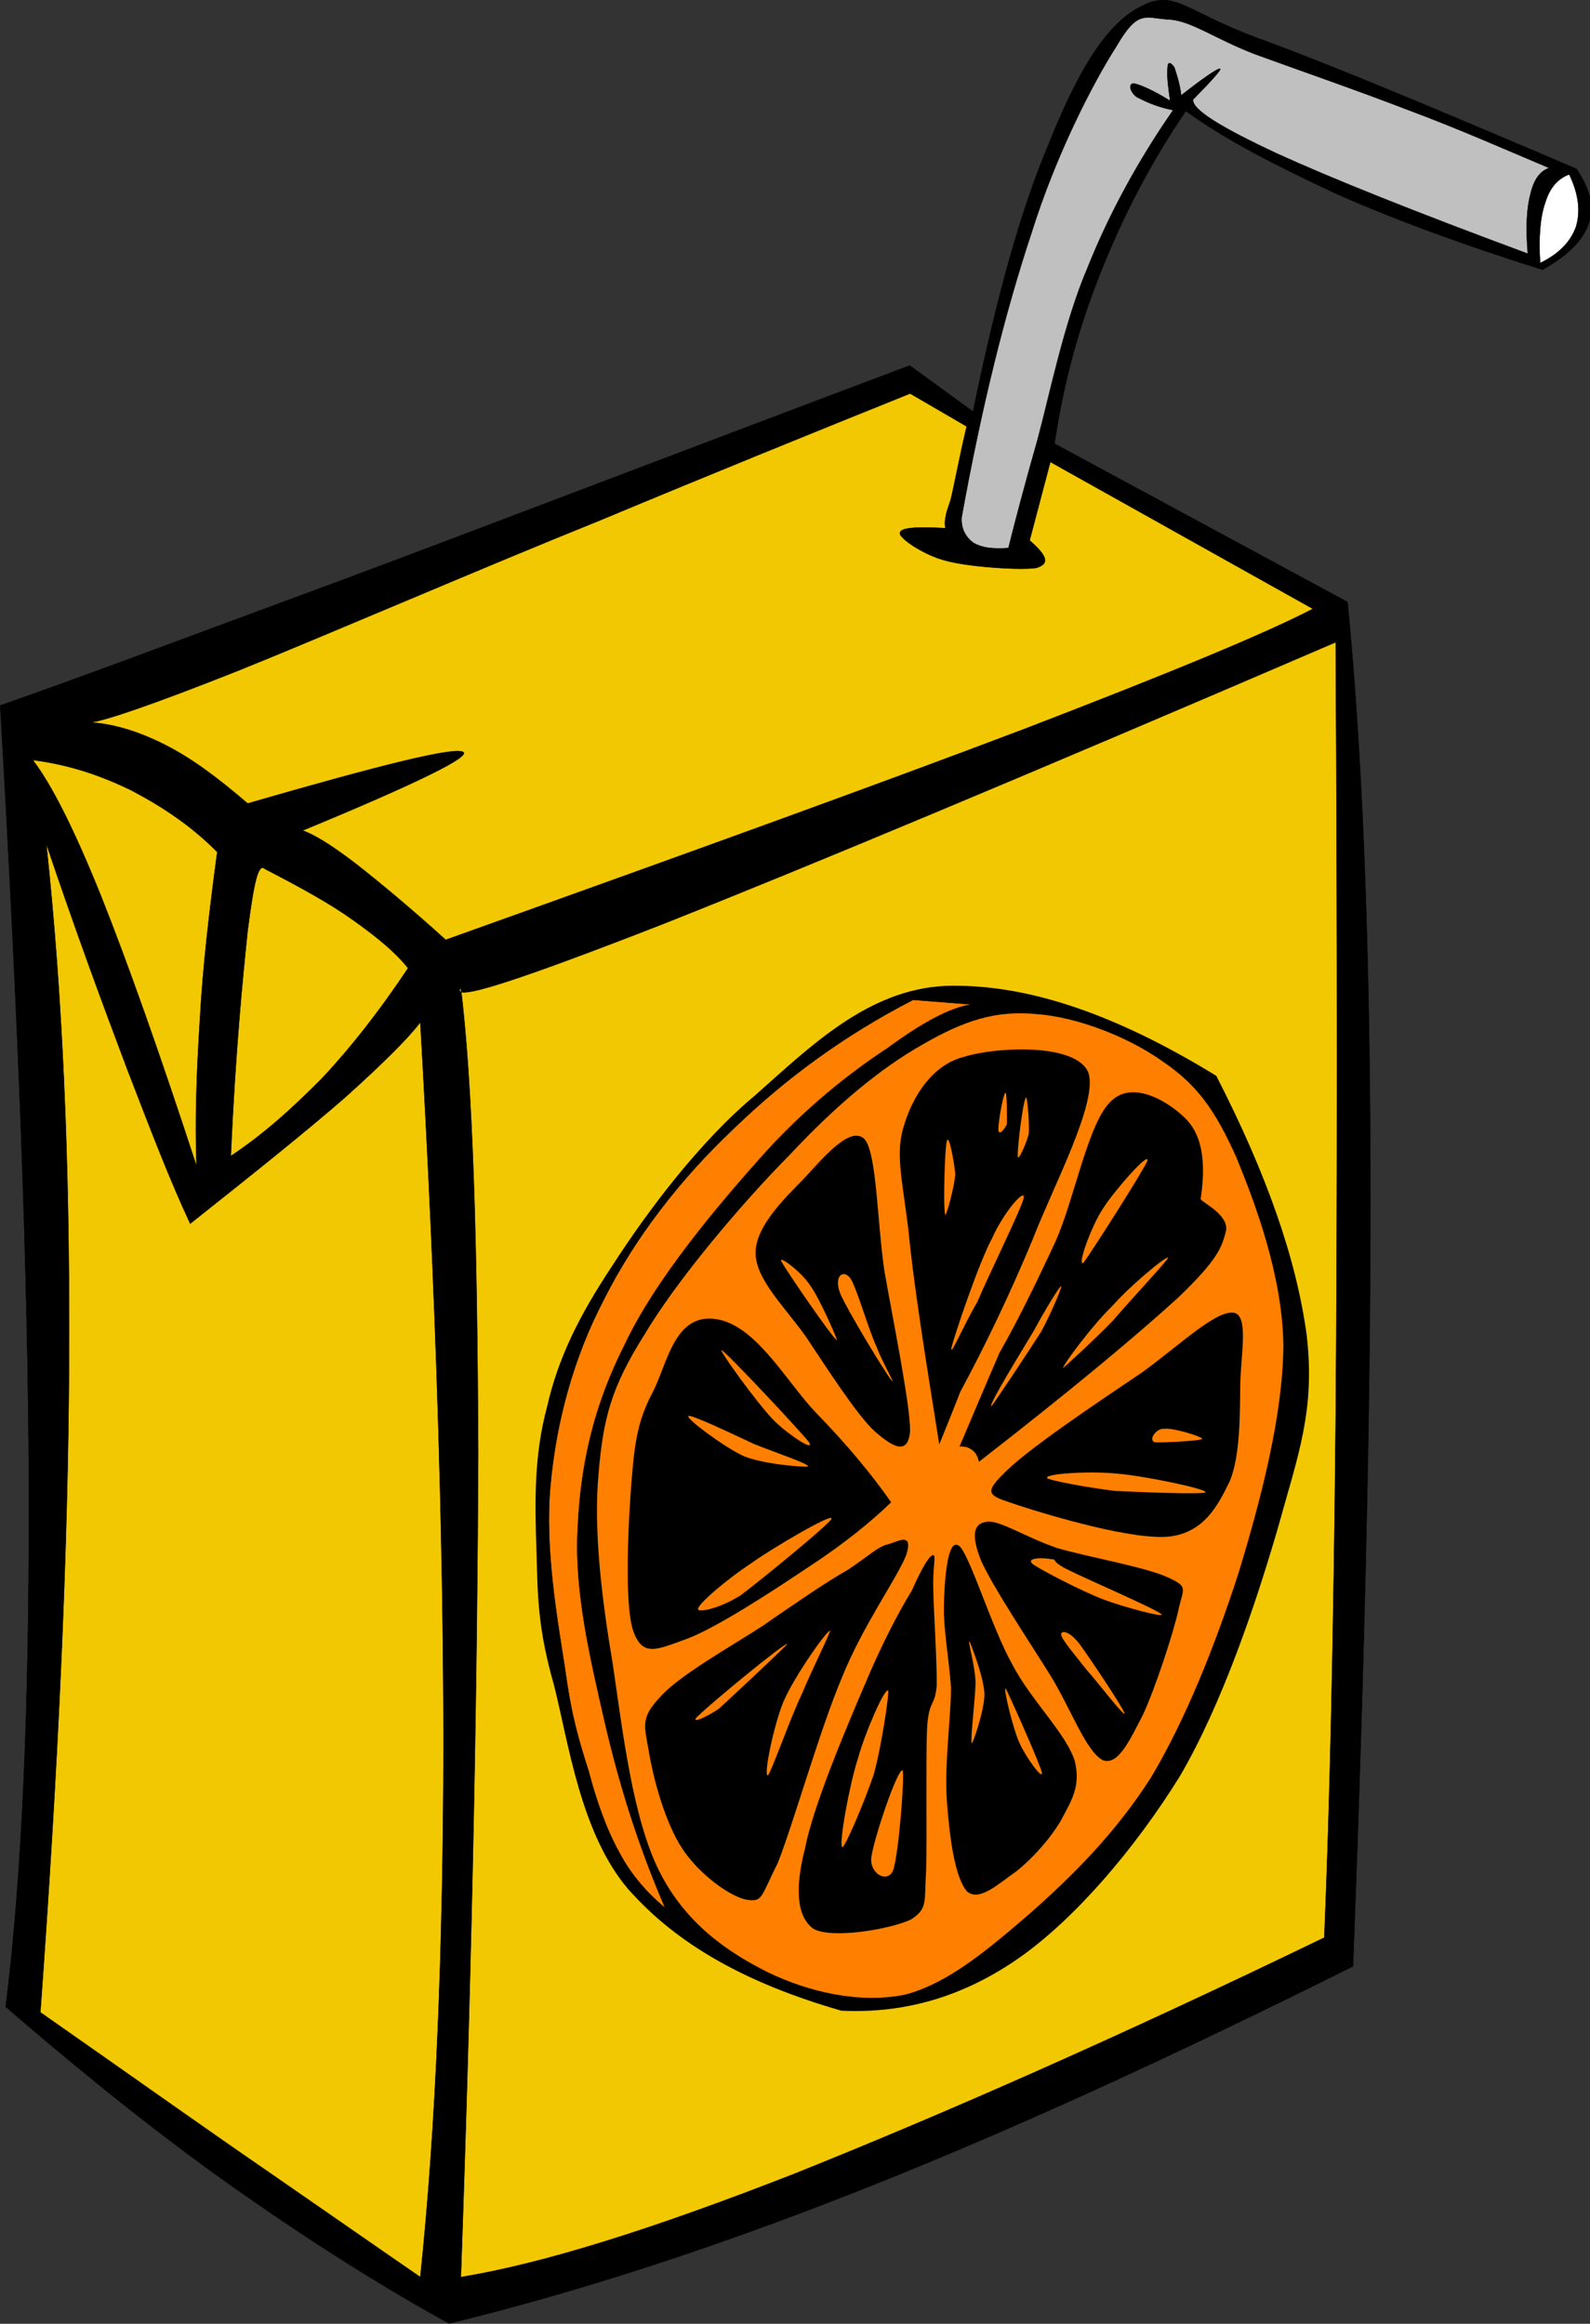 <?xml version="1.0" encoding="UTF-8" standalone="no"?>
<!-- Generator: Adobe Illustrator 10.0, SVG Export Plug-In . SVG Version: 3.0.0 Build 77)  -->
<svg
    xmlns:rdf="http://www.w3.org/1999/02/22-rdf-syntax-ns#"
    xmlns="http://www.w3.org/2000/svg"
    xmlns:x="http://ns.adobe.com/Extensibility/1.0/"
    xmlns:dc="http://purl.org/dc/elements/1.1/"
    xmlns:i="http://ns.adobe.com/AdobeIllustrator/10.0/"
    xmlns:cc="http://web.resource.org/cc/"
    xmlns:xlink="http://www.w3.org/1999/xlink"
    xmlns:a="http://ns.adobe.com/AdobeSVGViewerExtensions/3.0/"
    xmlns:graph="http://ns.adobe.com/Graphs/1.0/"
    xmlns:svg="http://www.w3.org/2000/svg"
    xmlns:inkscape="http://www.inkscape.org/namespaces/inkscape"
    xmlns:sodipodi="http://sodipodi.sourceforge.net/DTD/sodipodi-0.dtd"
    xmlns:ns1="http://sozi.baierouge.fr"
    i:rulerOrigin="0 0"
    i:viewOrigin="238 495"
    space="preserve"
    i:pageBounds="0 792 612 0"
    viewBox="0 0 135.566 198.125"
    enable-background="new 0 0 135.566 198.125"
    overflow="visible"
  >
  <rect x="0" y="0" width="135.566" height="198.125" fill="#333333" stroke="none"/>
  <g
      id="Layer_1"
      i:layer="yes"
      i:rgbTrio="#4F008000FFFF"
      i:dimmedPercent="50"
    >
    <g
        clip-rule="evenodd"
        fill-rule="evenodd"
      >
      <path
          d="m0.487 171.1c1.404-11.196 2.016-25.561 1.98-44.208-0.072-18.756-0.936-40.536-2.448-66.744 6.84-2.376 16.38-5.976 29.448-10.8 13.104-4.896 28.764-10.908 48.096-18.18l5.4 3.924c1.979-9.576 3.996-16.992 6.443-22.788 2.341-5.868 4.788-10.188 7.776-11.7 2.916-1.584 3.672 0.252 9.9 2.592 6.264 2.268 15.228 6.048 27.323 11.196 1.152 1.692 1.549 3.204 1.044 4.68-0.504 1.44-1.764 2.7-3.924 3.924-6.768-2.124-12.563-4.248-17.676-6.516-5.076-2.376-9.324-4.536-12.744-7.02-3.023 4.428-5.399 9.072-7.271 13.788-1.908 4.788-3.168 9.468-3.925 14.58l24.984 13.5c1.224 12.456 1.872 28.044 1.944 47.592 0.071 19.548-0.468 42.084-1.477 68.724-15.443 7.704-29.231 14.04-42.191 19.152-12.96 5.111-24.408 8.747-34.884 11.304-6.192-3.42-12.276-7.309-18.648-11.809-6.324-4.48-12.66-9.59-19.14-15.18z"
          i:knockout="Off"
          stroke="#000000"
          stroke-miterlimit="10"
          stroke-width=".036"
      />
      <path
          d="m2.791 64.797c1.548 2.016 3.492 5.796 5.832 11.628 2.304 5.796 4.968 13.32 8.136 23.004-0.144-3.996 0-7.992 0.288-12.528 0.252-4.572 0.792-9.144 1.476-14.256-2.232-2.268-4.716-3.888-7.308-5.256-2.736-1.332-5.364-2.196-8.424-2.592z"
          i:knockout="Off"
          stroke="#000000"
          stroke-miterlimit="10"
          stroke-width=".036"
          fill="#F2C802"
      />
      <path
          d="m22.591 74.085c2.988 1.548 5.508 2.916 7.56 4.392 2.016 1.44 3.564 2.7 4.644 4.068-2.376 3.564-4.752 6.624-7.272 9.324-2.592 2.628-5.076 4.86-7.848 6.696 0.396-8.856 1.008-15.12 1.44-19.224 0.54-4.14 0.9-5.796 1.476-5.256z"
          i:knockout="Off"
          stroke="#000000"
          stroke-miterlimit="10"
          stroke-width=".036"
          fill="#F2C802"
      />
      <path
          d="m7.723 61.593c1.188-0.144 5.184-1.476 12.528-4.392 7.344-2.952 21.096-8.892 30.852-12.816 9.576-3.996 18.36-7.56 26.496-10.836l4.824 2.808c-0.685 2.88-1.044 4.968-1.368 6.264-0.396 1.188-0.36 1.08-0.432 1.476-0.072 0.36-0.072 0.72 0 0.936-2.664-0.144-3.96-0.036-3.889 0.468 0 0.396 2.053 1.872 4.068 2.34 1.944 0.504 6.264 0.792 7.56 0.576 1.188-0.36 0.9-1.044-0.575-2.34l1.764-6.696 22.392 12.528c-3.996 2.088-12.096 5.436-24.443 10.188-12.528 4.752-28.656 10.584-49.5 18.036-3.024-2.736-5.544-4.824-7.56-6.408-2.052-1.584-3.6-2.556-4.644-2.916 9.936-4.104 14.4-6.336 13.68-6.696-0.792-0.432-6.912 1.08-18.36 4.392-2.52-2.16-4.716-3.816-6.984-4.968-2.266-1.152-4.355-1.8-6.406-1.944z"
          i:knockout="Off"
          stroke="#000000"
          stroke-miterlimit="10"
          stroke-width=".036"
          fill="#F2C802"
      />
      <path
          d="m133.8 14.865c-0.973 0.36-1.656 1.116-2.053 2.412-0.432 1.224-0.575 2.988-0.432 5.148 1.656-0.792 2.628-1.872 3.061-3.096 0.39-1.296 0.24-2.736-0.58-4.464z"
          i:knockout="Off"
          stroke="#000000"
          stroke-miterlimit="10"
          stroke-width=".036"
          fill="#FFFFFF"
      />
      <path
          d="m132.1 14.325c-3.924-1.656-7.74-3.348-11.988-4.932-4.283-1.656-9.684-3.528-13.14-4.788-3.456-1.332-5.508-2.916-7.416-2.952-1.944-0.144-2.556-0.828-4.356 2.268-1.943 3.024-5.147 9.18-7.271 15.984-2.232 6.732-4.212 14.652-5.94 24.192-0.071 1.044 0.396 1.728 1.009 2.196 0.72 0.396 1.584 0.54 2.987 0.432 0.54-2.196 1.368-5.328 2.484-9.252 1.08-4.032 2.268-9.972 4.248-14.616 1.872-4.68 4.355-9.216 7.308-13.464-1.584-0.324-2.52-0.828-3.096-1.116-0.648-0.468-0.72-1.224-0.216-1.152 0.468 0.108 1.439 0.468 3.06 1.476-0.216-1.44-0.288-2.34-0.216-2.844 0-0.576 0.324-0.396 0.576 0 0.107 0.396 0.432 1.188 0.576 2.376 2.016-1.584 3.168-2.34 3.312-2.268 0.145 0.036-0.576 0.864-2.304 2.628-0.072 0.864 2.34 2.34 7.092 4.572 4.824 2.196 11.844 5.004 21.456 8.568-0.18-2.124-0.108-3.852 0.216-5.04 0.28-1.26 0.82-2.016 1.61-2.268z"
          i:knockout="Off"
          stroke="#000000"
          stroke-miterlimit="10"
          stroke-width=".036"
          fill="#C0C0C0"
      />
      <path
          d="m39.294 84.201c-0.936 1.296 4.608-0.504 17.172-5.4 12.527-4.968 31.392-12.852 57.42-24.048 0.144 25.956 0.144 47.627 0 66.276-0.18 18.54-0.504 32.94-0.972 44.172-17.929 8.676-32.832 15.192-45.145 20.124-12.42 4.86-21.636 7.704-28.476 8.82 1.008-28.656 1.404-51.732 1.476-70.2-0.076-18.5-0.472-31.423-1.481-39.739z"
          i:knockout="Off"
          stroke="#000000"
          stroke-miterlimit="10"
          stroke-width=".036"
          fill="#F2C802"
      />
      <path
          d="m35.839 87.153c-1.008 1.332-3.132 3.456-6.372 6.372-3.348 2.916-7.668 6.372-13.248 10.8-1.656-3.528-3.312-7.812-5.4-13.248-2.052-5.436-4.392-11.772-6.876-19.152 1.368 12.672 2.016 26.964 1.944 43.704s-0.936 35.064-2.448 55.944c7.776 5.437 14.148 9.972 19.656 13.752 5.472 3.78 9.54 6.624 12.744 8.82 1.332-12.744 1.944-27.685 1.98-45.648-0.036-18.09-0.649-38.04-1.98-61.327z"
          i:knockout="Off"
          stroke="#000000"
          stroke-miterlimit="10"
          stroke-width=".036"
          fill="#F2C802"
      />
      <path
          i:knockout="Off"
          d="m103.7 91.725c-8.964-5.508-16.523-7.884-23.111-7.668-6.624 0.324-11.521 5.184-16.2 9.324-4.788 3.996-9.216 9.936-12.168 14.508-2.916 4.392-4.644 7.956-5.58 12.06-1.116 4.14-1.044 8.1-0.9 12.276 0.108 3.996 0.108 6.588 1.512 11.52 1.224 4.86 2.268 12.636 6.336 17.353 4.14 4.68 10.008 7.991 18.144 10.332 5.292 0.252 10.296-1.116 15.156-4.5 4.824-3.385 9.9-9.36 13.68-15.444 3.636-6.192 6.517-14.796 8.353-21.096 1.764-6.372 3.239-10.152 2.483-16.597-0.9-6.55-3.42-13.71-7.7-22.065z"
      />
      <path
          d="m54.883 113.9c2.7-4.608 8.316-11.268 12.42-15.408 3.96-4.248 7.812-7.452 11.412-9.468 3.492-2.016 6.228-2.916 9.72-2.556 3.42 0.252 7.813 1.944 10.8 4.104 2.844 1.944 4.393 4.104 6.192 8.136 1.62 3.959 3.924 10.08 3.996 16.02-0.036 5.904-1.908 13.104-3.816 19.368-2.016 6.228-4.5 12.456-7.452 17.424-3.06 4.788-6.66 8.352-10.224 11.52-3.564 3.061-7.021 6.048-10.764 7.021-3.853 0.792-8.208-0.216-11.7-1.908-3.6-1.8-7.056-4.248-9.252-8.604-2.268-4.5-3.132-11.987-3.96-17.604-0.972-5.76-1.656-11.556-1.224-16.272 0.393-4.72 1.077-7.35 3.849-11.78z"
          i:knockout="Off"
          fill="#FF8000"
      />
      <path
          i:knockout="Off"
          d="m80.083 123.15c-1.225-7.668-2.196-13.716-2.628-18.288-0.576-4.608-1.152-6.66-0.324-9.072 0.756-2.448 2.447-5.04 5.076-5.688 2.592-0.828 9.504-1.224 10.584 1.332 0.863 2.52-2.988 9.684-4.752 14.256-1.872 4.5-3.925 8.82-6.156 12.96-0.576 1.48-1.189 2.99-1.8 4.5z"
      />
      <path
          i:knockout="Off"
          d="m85.194 115.38c1.584-2.771 3.132-5.939 4.788-9.504 1.656-3.672 2.809-10.332 4.824-12.06 1.908-1.764 5.076 0.252 6.444 1.728 1.26 1.404 1.584 3.636 1.115 6.696-0.396-0.468-0.396-0.468 0 0 0.252 0.36 2.448 1.368 2.16 2.736-0.359 1.332-0.611 2.34-4.067 5.651-3.637 3.313-9.072 7.849-16.992 14.004-0.108-0.468-0.288-0.792-0.54-0.972-0.324-0.252-0.648-0.36-1.116-0.324 1.125-2.64 2.241-5.3 3.392-7.96z"
      />
      <path
          i:knockout="Off"
          d="m85.446 125.78c1.765-1.979 8.532-6.479 11.952-8.784 3.313-2.412 6.229-5.256 7.776-5.076 1.296 0.181 0.647 3.42 0.576 5.977-0.036 2.34 0.036 6.156-0.9 8.388-1.008 2.088-2.196 4.356-5.112 4.716-3.06 0.36-10.26-1.8-12.708-2.592-2.447-0.84-3.347-0.88-1.584-2.64z"
      />
      <path
          i:knockout="Off"
          d="m84.15 129.74c1.08-0.144 3.24 1.296 5.94 2.232 2.664 0.792 7.775 1.655 9.647 2.592 1.62 0.756 1.116 0.899 0.721 2.771-0.433 1.944-1.944 6.553-2.988 8.82-1.116 2.16-2.124 4.392-3.42 3.924-1.44-0.684-2.772-4.464-4.536-7.308-1.872-2.988-4.896-7.524-5.868-9.72-0.866-2.18-0.649-3.19 0.502-3.3z"
      />
      <path
          i:knockout="Off"
          d="m81.774 131.79c0.937 0.828 2.772 6.984 4.536 10.116 1.584 3.061 4.608 5.904 5.328 8.244 0.54 2.196-0.324 3.42-1.188 5.076-0.936 1.584-2.411 3.204-3.743 4.284-1.477 1.008-3.168 2.664-4.248 1.764-1.08-1.224-1.513-4.788-1.729-7.776-0.216-2.952 0.324-6.84 0.36-9.576-0.216-2.771-0.648-5.039-0.612-6.947 0.037-2.11 0.289-5.96 1.296-5.17z"
      />
      <path
          i:knockout="Off"
          d="m77.599 122c0-2.304-1.476-9.54-2.196-13.644-0.611-4.176-0.647-9.9-1.655-11.196-1.225-1.332-3.673 1.692-5.256 3.384-1.584 1.62-4.14 4.068-4.068 6.372 0.072 2.232 2.484 4.5 4.32 7.093 1.656 2.483 4.284 6.588 5.796 7.991 1.439 1.26 2.879 2.23 3.059 0z"
      />
      <path
          i:knockout="Off"
          d="m75.979 128.08c-1.764-2.52-3.852-5.004-6.408-7.632-2.52-2.628-5.147-7.56-8.604-7.992-3.492-0.468-4.104 3.925-5.292 6.192s-1.512 3.852-1.8 7.271c-0.288 3.456-0.684 10.765 0.108 13.104 0.792 2.304 2.016 1.62 4.536 0.72 2.556-0.936 7.488-4.176 10.44-6.155 2.951-1.93 5.22-3.77 7.02-5.5z"
      />
      <path
          i:knockout="Off"
          d="m72.271 133.85c-1.908 1.079-4.608 2.951-7.272 4.788-2.772 1.8-7.164 4.247-8.748 6.084-1.62 1.728-1.332 2.376-0.936 4.571 0.36 2.232 1.368 6.084 2.88 8.353 1.404 2.124 3.996 4.031 5.436 4.319 1.404 0.217 1.188-0.144 2.7-3.168 1.296-3.275 3.564-11.304 5.436-15.731 1.8-4.5 4.788-8.604 5.508-10.513 0.612-1.979-0.72-1.115-1.512-0.899-0.901 0.18-1.693 1.01-3.492 2.2z"
      />
      <path
          i:knockout="Off"
          d="m77.742 135.61c-1.079 1.764-2.592 4.608-4.104 8.244-1.584 3.708-4.32 10.188-5.004 13.752-0.864 3.384-0.72 5.796 0.72 6.84 1.548 0.9 6.588 0.036 8.316-0.792 1.476-0.936 1.116-1.548 1.296-4.212 0.072-2.772-0.036-9.36 0.072-11.988 0.144-2.592 0.647-1.836 0.827-3.708 0.036-2.088-0.252-6.228-0.288-8.1-0.071-2.017 0.253-2.988 0-3.061-0.322 0-0.934 1.01-1.835 3.03z"
      />
      <path
          d="m75.727 144.14c-0.288-0.288-1.979 3.6-2.592 5.832-0.72 2.231-1.62 7.199-1.332 7.523 0.216 0.108 1.944-3.96 2.7-6.228 0.647-2.3 1.332-6.94 1.224-7.12z"
          i:knockout="Off"
          fill="#FF8000"
      />
      <path
          d="m76.95 150.94c0.217 0.216-0.323 7.164-0.792 8.496-0.468 1.188-2.016 0.324-1.871-1.044 0.18-1.55 2.232-7.6 2.663-7.46z"
          i:knockout="Off"
          fill="#FF8000"
      />
      <path
          d="m82.675 139.96c-0.216-0.18 0.468 2.017 0.504 3.528-0.036 1.477-0.468 4.86-0.324 5.148 0.072 0.071 1.08-2.772 1.08-4.212-0.073-1.55-1.188-4.28-1.26-4.47z"
          i:knockout="Off"
          fill="#FF8000"
      />
      <path
          d="m85.771 144c0.252 0.468 2.844 6.229 3.061 7.128 0.107 0.721-1.404-1.368-1.908-2.52-0.577-1.23-1.478-5.08-1.153-4.61z"
          i:knockout="Off"
          fill="#FF8000"
      />
      <path
          d="m89.658 132.94c0.469-0.036-0.107 0.18 1.477 0.936 1.584 0.792 7.271 3.24 7.884 3.744 0.432 0.36-3.168-0.576-4.968-1.26-1.944-0.756-5.185-2.448-5.977-2.988-0.72-0.6 0.973-0.57 1.584-0.43z"
          i:knockout="Off"
          fill="#FF8000"
      />
      <path
          d="m90.486 139.42c0.072 0.396 1.225 1.765 2.196 2.988 0.936 1.044 3.204 4.032 3.204 3.672-0.145-0.504-3.061-4.859-3.888-5.976-0.972-1.21-1.619-1.07-1.512-0.68z"
          i:knockout="Off"
          fill="#FF8000"
      />
      <path
          d="m89.263 126c-0.036 0.181 3.42 0.828 5.796 1.116 2.232 0.108 7.632 0.324 7.74 0.108-0.072-0.324-5.328-1.404-7.561-1.584-2.268-0.23-6.012-0.01-5.976 0.35z"
          i:knockout="Off"
          fill="#FF8000"
      />
      <path
          d="m98.479 122.97c0.576 0.036 3.816-0.108 4.032-0.288-0.036-0.216-2.556-0.973-3.24-0.864-0.719-0.07-1.404 1.01-0.791 1.15z"
          i:knockout="Off"
          fill="#FF8000"
      />
      <path
          d="m99.595 107.24c-0.072 0.252-3.204 3.6-4.68 5.328-1.549 1.62-4.32 4.14-4.284 4.068 0.036-0.324 2.556-3.708 4.212-5.292 1.439-1.66 4.643-4.33 4.752-4.11z"
          i:knockout="Off"
          fill="#FF8000"
      />
      <path
          d="m97.831 98.961c-0.324 0.828-4.824 7.884-5.437 8.676-0.647 0.54 0.648-3.133 1.656-4.608 0.9-1.44 3.961-4.933 3.781-4.069z"
          i:knockout="Off"
          fill="#FF8000"
      />
      <path
          d="m90.486 109.65c-0.144 0-1.332 1.944-2.304 3.744-1.044 1.764-3.888 6.336-3.672 6.516 0.107-0.036 3.204-4.716 4.284-6.408 0.973-1.83 1.765-3.81 1.692-3.85z"
          i:knockout="Off"
          fill="#FF8000"
      />
      <path
          d="m87.282 102.16c-0.216 0.937-3.023 6.624-3.96 8.856-1.188 2.016-2.34 4.788-2.195 3.888 0.216-0.972 2.34-7.271 3.456-9.324 0.972-2.2 2.844-4.36 2.699-3.43z"
          i:knockout="Off"
          fill="#FF8000"
      />
      <path
          d="m80.73 97.27c-0.18 0.54-0.324 5.724-0.144 6.264 0.036 0.432 0.828-2.484 0.863-3.456-0.106-1.073-0.539-3.449-0.719-2.8z"
          i:knockout="Off"
          fill="#FF8000"
      />
      <path
          d="m85.734 93.165c-0.216 0.072-0.647 2.664-0.611 3.204 0.071 0.468 0.504-0.072 0.72-0.504 0.036-0.612 0-2.808-0.109-2.7z"
          i:knockout="Off"
          fill="#FF8000"
      />
      <path
          d="m87.463 93.597c-0.252 0.324-0.756 4.464-0.685 5.04 0.036 0.36 0.721-1.08 0.937-1.98 0.072-0.864-0.145-3.456-0.252-3.06z"
          i:knockout="Off"
          fill="#FF8000"
      />
      <path
          d="m74.755 114.87c-0.685-1.439-1.765-5.256-2.269-5.903-0.611-0.792-1.439-0.145-0.828 1.367 0.612 1.404 3.673 6.48 4.32 7.309 0.504 0.61-0.683-1.34-1.223-2.78z"
          i:knockout="Off"
          fill="#FF8000"
      />
      <path
          d="m66.655 107.6c0.396 0.756 4.176 6.264 4.68 6.66 0.252 0.323-1.477-3.637-2.269-4.681-0.827-1.26-2.879-2.7-2.411-1.98z"
          i:knockout="Off"
          fill="#FF8000"
      />
      <path
          d="m61.542 115.12c0.576 0.36 6.48 6.66 7.417 7.813 0.575 0.899-1.548-0.468-2.88-1.729-1.369-1.32-5.004-6.4-4.537-6.08z"
          i:knockout="Off"
          fill="#FF8000"
      />
      <path
          d="m68.887 125.02c0.107-0.216-2.916-1.224-4.608-1.908-1.764-0.828-5.472-2.592-5.58-2.376-0.252 0.18 2.916 2.556 4.644 3.384 1.728 0.74 5.292 0.99 5.544 0.91z"
          i:knockout="Off"
          fill="#FF8000"
      />
      <path
          d="m70.902 129.49c-0.288 0.54-5.832 5.076-7.74 6.516-1.944 1.225-3.852 1.549-3.636 1.116 0.18-0.54 2.52-2.52 4.536-3.852 1.836-1.31 6.985-4.33 6.84-3.79z"
          i:knockout="Off"
          fill="#FF8000"
      />
      <path
          d="m67.123 140.15c-0.36 0-6.516 5.076-7.488 6.048-1.008 0.864 0.396 0.36 1.692-0.54 1.259-1.16 6.012-5.59 5.796-5.51z"
          i:knockout="Off"
          fill="#FF8000"
      />
      <path
          d="m70.759 139.03c-0.36 0.108-3.024 3.888-3.96 6.048-0.828 2.017-1.728 6.336-1.332 6.3 0.288-0.252 1.908-4.896 2.916-6.983 0.935-2.24 2.519-5.37 2.376-5.37z"
          i:knockout="Off"
          fill="#FF8000"
      />
      <path
          d="m82.891 85.641l-5.04-0.396c-5.94 3.06-10.908 6.732-15.336 11.016-4.572 4.32-8.388 9.288-11.016 14.508-2.628 5.004-4.104 10.584-4.572 15.912-0.504 5.328 0.612 11.483 1.26 15.695 0.54 3.96 1.152 5.977 1.98 8.568 0.684 2.592 1.512 4.968 2.628 6.984 1.008 1.943 2.448 3.527 3.924 4.752-2.268-5.257-3.888-10.404-5.148-15.841-1.26-5.508-2.628-11.231-2.304-16.632 0.252-5.436 1.368-10.368 4.032-15.624 2.592-5.472 7.74-11.592 11.556-15.875 3.744-4.212 7.668-7.272 10.8-9.324 2.988-2.202 5.4-3.498 7.236-3.75z"
          i:knockout="Off"
          stroke="#000000"
          stroke-miterlimit="10"
          stroke-width=".036"
          fill="#FF8000"
      />
    </g
    >
  </g
  >
</svg
>
